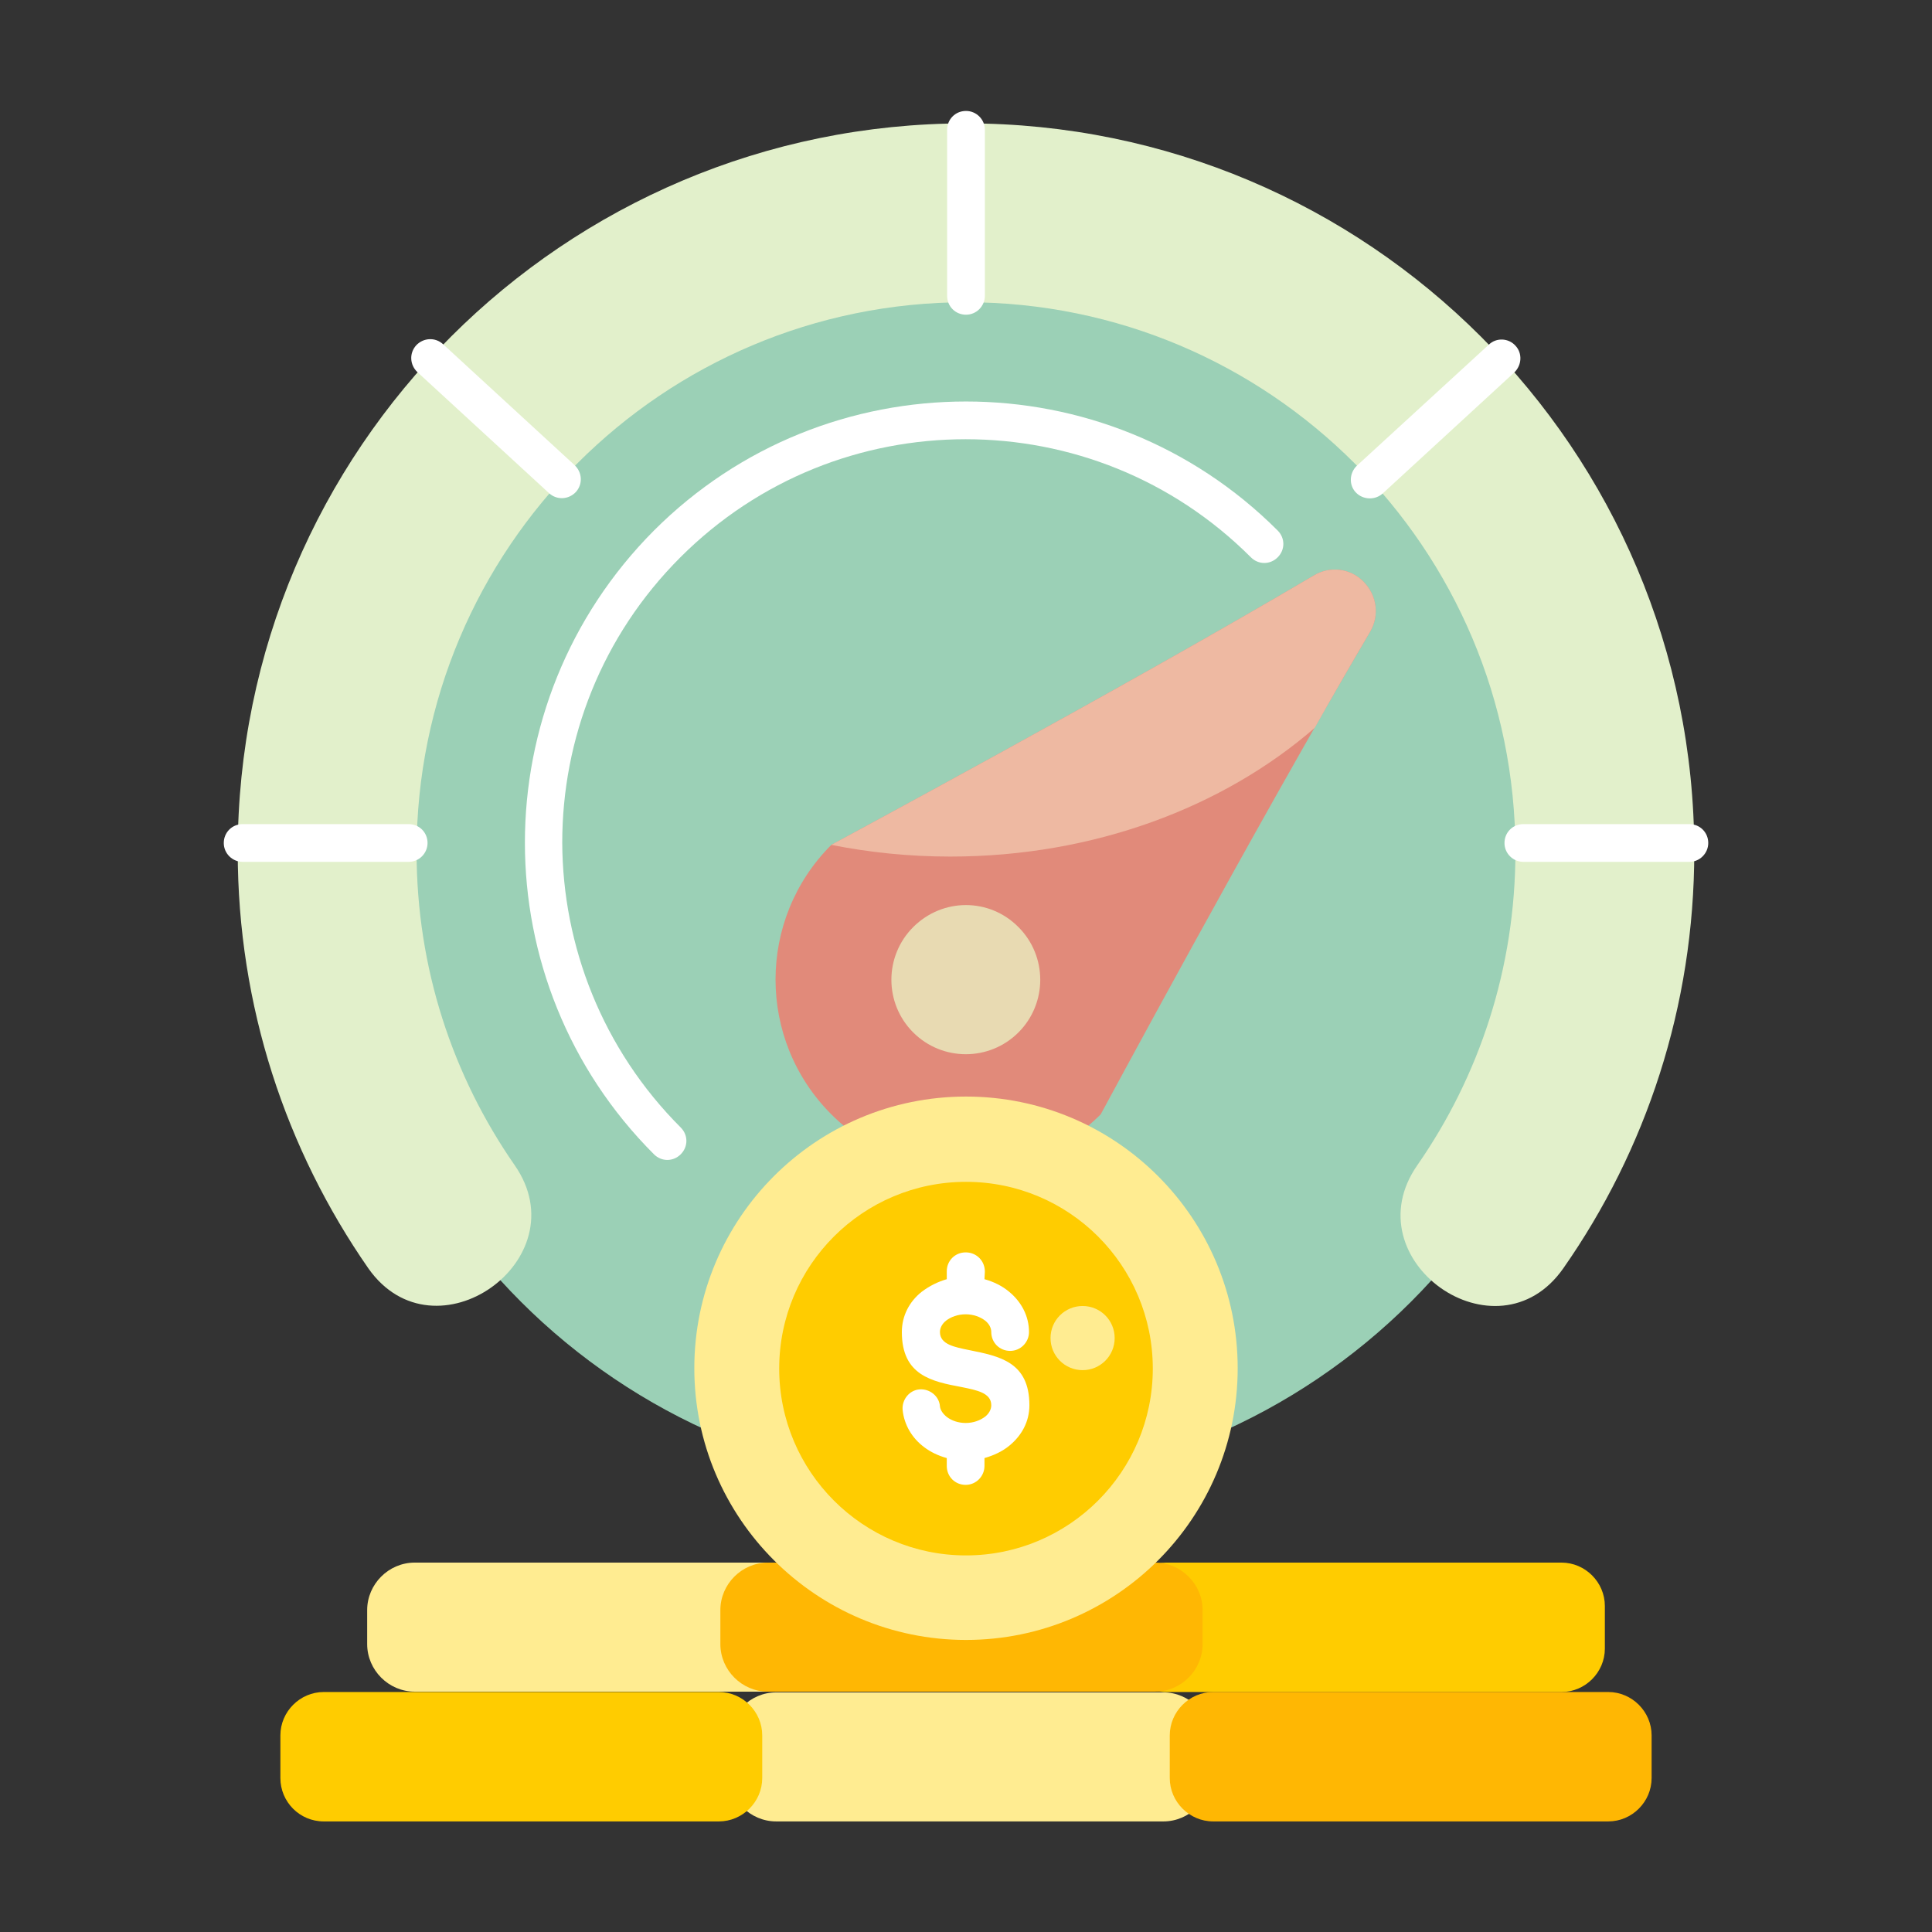 <svg width="64" height="64" viewBox="0 0 64 64" fill="none" xmlns="http://www.w3.org/2000/svg">
<rect x="0" y="0" width="64" height="64" fill="#333333" stroke="none"/>
<path fill-rule="evenodd" clip-rule="evenodd" d="M32 7.525C43.525 7.525 52.85 16.863 52.85 28.375C52.85 39.9 43.512 49.225 32 49.225C20.487 49.225 11.15 39.9 11.15 28.387C11.15 16.863 20.475 7.525 32 7.525Z" fill="#9BD0B6"/>
<path fill-rule="evenodd" clip-rule="evenodd" d="M32 4.087C45.325 4.087 56.125 14.887 56.125 28.212C56.125 33.337 54.525 38.1 51.788 42.013C49.587 45.163 44.763 41.737 46.95 38.6C49 35.65 50.2 32.075 50.2 28.212C50.2 18.163 42.05 10.012 32 10.012C21.95 10.012 13.8 18.163 13.8 28.212C13.8 32.075 15 35.65 17.05 38.6C19.225 41.725 14.4 45.15 12.2 42.013C9.475 38.087 7.875 33.337 7.875 28.2C7.875 14.887 18.675 4.087 32 4.087Z" fill="#E2F0CB"/>
<path fill-rule="evenodd" clip-rule="evenodd" d="M36.463 36.913C34 39.375 30 39.375 27.538 36.913C25.075 34.45 25.075 30.45 27.538 27.988C27.55 27.975 37.088 22.863 43.525 19.062C44.063 18.738 44.738 18.825 45.175 19.275C45.613 19.725 45.7 20.387 45.388 20.925C41.588 27.375 36.475 36.9 36.463 36.913Z" fill="#E18A7A"/>
<path fill-rule="evenodd" clip-rule="evenodd" d="M27.538 27.988C27.55 27.975 37.088 22.863 43.525 19.062C44.063 18.738 44.738 18.825 45.175 19.275C45.613 19.725 45.7 20.387 45.388 20.925C44.8 21.925 44.175 23 43.55 24.113C40.525 26.738 36.238 28.375 31.475 28.375C30.113 28.375 28.8 28.238 27.538 27.988Z" fill="#EEB9A2"/>
<path fill-rule="evenodd" clip-rule="evenodd" d="M33.738 30.712C34.7 31.675 34.7 33.237 33.738 34.2C32.775 35.163 31.213 35.163 30.25 34.2C29.288 33.237 29.288 31.675 30.25 30.712C31.225 29.738 32.775 29.738 33.738 30.712Z" fill="#E8DAB2"/>
<path d="M31.375 4.3C31.375 3.95 31.65 3.675 32 3.675C32.338 3.675 32.625 3.95 32.625 4.3V9.8C32.625 10.137 32.35 10.425 32 10.425C31.65 10.425 31.375 10.15 31.375 9.8V4.3ZM13.538 27.3C13.888 27.3 14.163 27.575 14.163 27.925C14.163 28.262 13.888 28.55 13.538 28.55H8.038C7.7 28.55 7.413 28.275 7.413 27.925C7.413 27.575 7.688 27.3 8.038 27.3H13.538ZM55.963 27.3C56.313 27.3 56.588 27.575 56.588 27.925C56.588 28.262 56.313 28.55 55.963 28.55H50.463C50.125 28.55 49.838 28.275 49.838 27.925C49.838 27.575 50.113 27.3 50.463 27.3H55.963ZM49.325 11.412C49.575 11.175 49.975 11.2 50.2 11.45C50.438 11.7 50.413 12.1 50.163 12.338L45.8 16.35C45.55 16.575 45.15 16.562 44.913 16.312C44.675 16.062 44.7 15.662 44.95 15.425L49.325 11.412ZM19.038 15.412C19.288 15.65 19.313 16.038 19.075 16.3C18.838 16.55 18.45 16.575 18.188 16.337L13.825 12.325C13.575 12.088 13.55 11.7 13.788 11.438C14.025 11.188 14.413 11.162 14.675 11.4L19.038 15.412Z" fill="white"/>
<path d="M22.55 37.35C22.8 37.6 22.8 37.987 22.55 38.237C22.3 38.487 21.913 38.487 21.663 38.237C18.813 35.388 17.388 31.65 17.388 27.913C17.388 24.175 18.813 20.438 21.663 17.575C24.513 14.725 28.25 13.3 32 13.3C35.738 13.3 39.475 14.725 42.325 17.575C42.575 17.825 42.575 18.212 42.325 18.462C42.075 18.712 41.688 18.712 41.438 18.462C38.825 15.85 35.413 14.55 31.988 14.55C28.563 14.55 25.15 15.85 22.538 18.462C19.925 21.075 18.625 24.488 18.625 27.913C18.638 31.325 19.95 34.75 22.55 37.35Z" fill="white"/>
<path fill-rule="evenodd" clip-rule="evenodd" d="M38.638 51.763H51.725C52.513 51.763 53.163 52.413 53.163 53.2V54.612C53.163 55.4 52.513 56.05 51.725 56.05H38.638C37.85 56.05 37.2 55.4 37.2 54.612V53.2C37.2 52.413 37.838 51.763 38.638 51.763Z" fill="#FFCC00"/>
<path fill-rule="evenodd" clip-rule="evenodd" d="M38.538 60.337H25.713C24.85 60.337 24.138 59.625 24.138 58.763V57.638C24.138 56.775 24.85 56.062 25.713 56.062H38.538C39.4 56.062 40.113 56.775 40.113 57.638V58.763C40.113 59.625 39.4 60.337 38.538 60.337Z" fill="#FFEC91"/>
<path fill-rule="evenodd" clip-rule="evenodd" d="M10.725 60.337H23.813C24.6 60.337 25.25 59.688 25.25 58.9V57.487C25.25 56.7 24.6 56.05 23.813 56.05H10.725C9.938 56.05 9.288 56.7 9.288 57.487V58.9C9.288 59.688 9.925 60.337 10.725 60.337Z" fill="#FFCC00"/>
<path fill-rule="evenodd" clip-rule="evenodd" d="M13.738 51.763H26.563C27.425 51.763 28.138 52.475 28.138 53.337V54.462C28.138 55.325 27.425 56.038 26.563 56.038H13.738C12.875 56.038 12.163 55.325 12.163 54.462V53.337C12.163 52.475 12.875 51.763 13.738 51.763Z" fill="#FFEC91"/>
<path fill-rule="evenodd" clip-rule="evenodd" d="M25.438 51.763H38.263C39.125 51.763 39.838 52.475 39.838 53.337V54.462C39.838 55.325 39.125 56.038 38.263 56.038H25.438C24.575 56.038 23.863 55.325 23.863 54.462V53.337C23.863 52.475 24.575 51.763 25.438 51.763Z" fill="#FFB703"/>
<path fill-rule="evenodd" clip-rule="evenodd" d="M53.275 60.337H40.188C39.4 60.337 38.75 59.688 38.75 58.9V57.487C38.75 56.7 39.4 56.05 40.188 56.05H53.275C54.062 56.05 54.712 56.7 54.712 57.487V58.9C54.712 59.688 54.062 60.337 53.275 60.337Z" fill="#FFB703"/>
<path fill-rule="evenodd" clip-rule="evenodd" d="M32 36.325C36.975 36.325 41 40.362 41 45.325C41 50.3 36.962 54.325 32 54.325C27.038 54.325 23 50.288 23 45.325C23 40.362 27.025 36.325 32 36.325Z" fill="#FFEC91"/>
<path fill-rule="evenodd" clip-rule="evenodd" d="M32 39.15C35.413 39.15 38.188 41.913 38.188 45.337C38.188 48.75 35.413 51.525 32 51.525C28.587 51.525 25.812 48.75 25.812 45.337C25.812 41.913 28.587 39.15 32 39.15Z" fill="#FFCC00"/>
<path d="M31.363 42.375V42.112C31.363 41.763 31.637 41.487 31.988 41.487H32H32.013C32.362 41.5 32.625 41.775 32.625 42.125L32.612 42.375C32.925 42.462 33.2 42.6 33.425 42.788C33.837 43.125 34.087 43.6 34.087 44.125C34.087 44.462 33.812 44.75 33.462 44.75C33.112 44.75 32.837 44.475 32.837 44.125C32.837 43.987 32.763 43.85 32.638 43.75C32.475 43.625 32.25 43.538 31.988 43.538C31.725 43.538 31.5 43.625 31.337 43.75C31.212 43.85 31.137 43.987 31.137 44.125C31.137 44.538 31.625 44.625 32.112 44.725C33.1 44.925 34.1 45.112 34.1 46.55C34.1 47.087 33.85 47.55 33.438 47.888C33.212 48.075 32.925 48.212 32.612 48.3V48.475V48.562C32.612 48.9 32.337 49.188 31.988 49.188C31.637 49.188 31.363 48.913 31.363 48.562V48.3C31.087 48.225 30.825 48.1 30.613 47.938C30.212 47.638 29.95 47.2 29.9 46.7C29.875 46.362 30.125 46.05 30.462 46.025C30.8 46 31.113 46.25 31.137 46.587C31.15 46.712 31.238 46.837 31.363 46.938C31.525 47.062 31.75 47.138 31.988 47.138C32.25 47.138 32.475 47.05 32.638 46.925C32.763 46.825 32.837 46.688 32.837 46.55C32.837 46.138 32.35 46.05 31.863 45.95C30.863 45.763 29.875 45.562 29.875 44.125C29.875 43.587 30.125 43.112 30.538 42.788C30.788 42.6 31.062 42.462 31.363 42.375Z" fill="white"/>
<path fill-rule="evenodd" clip-rule="evenodd" d="M35.863 43.263C36.45 43.263 36.925 43.737 36.925 44.325C36.925 44.913 36.45 45.388 35.863 45.388C35.275 45.388 34.8 44.913 34.8 44.325C34.8 43.737 35.275 43.263 35.863 43.263Z" fill="#FFEC91"/>
</svg>
